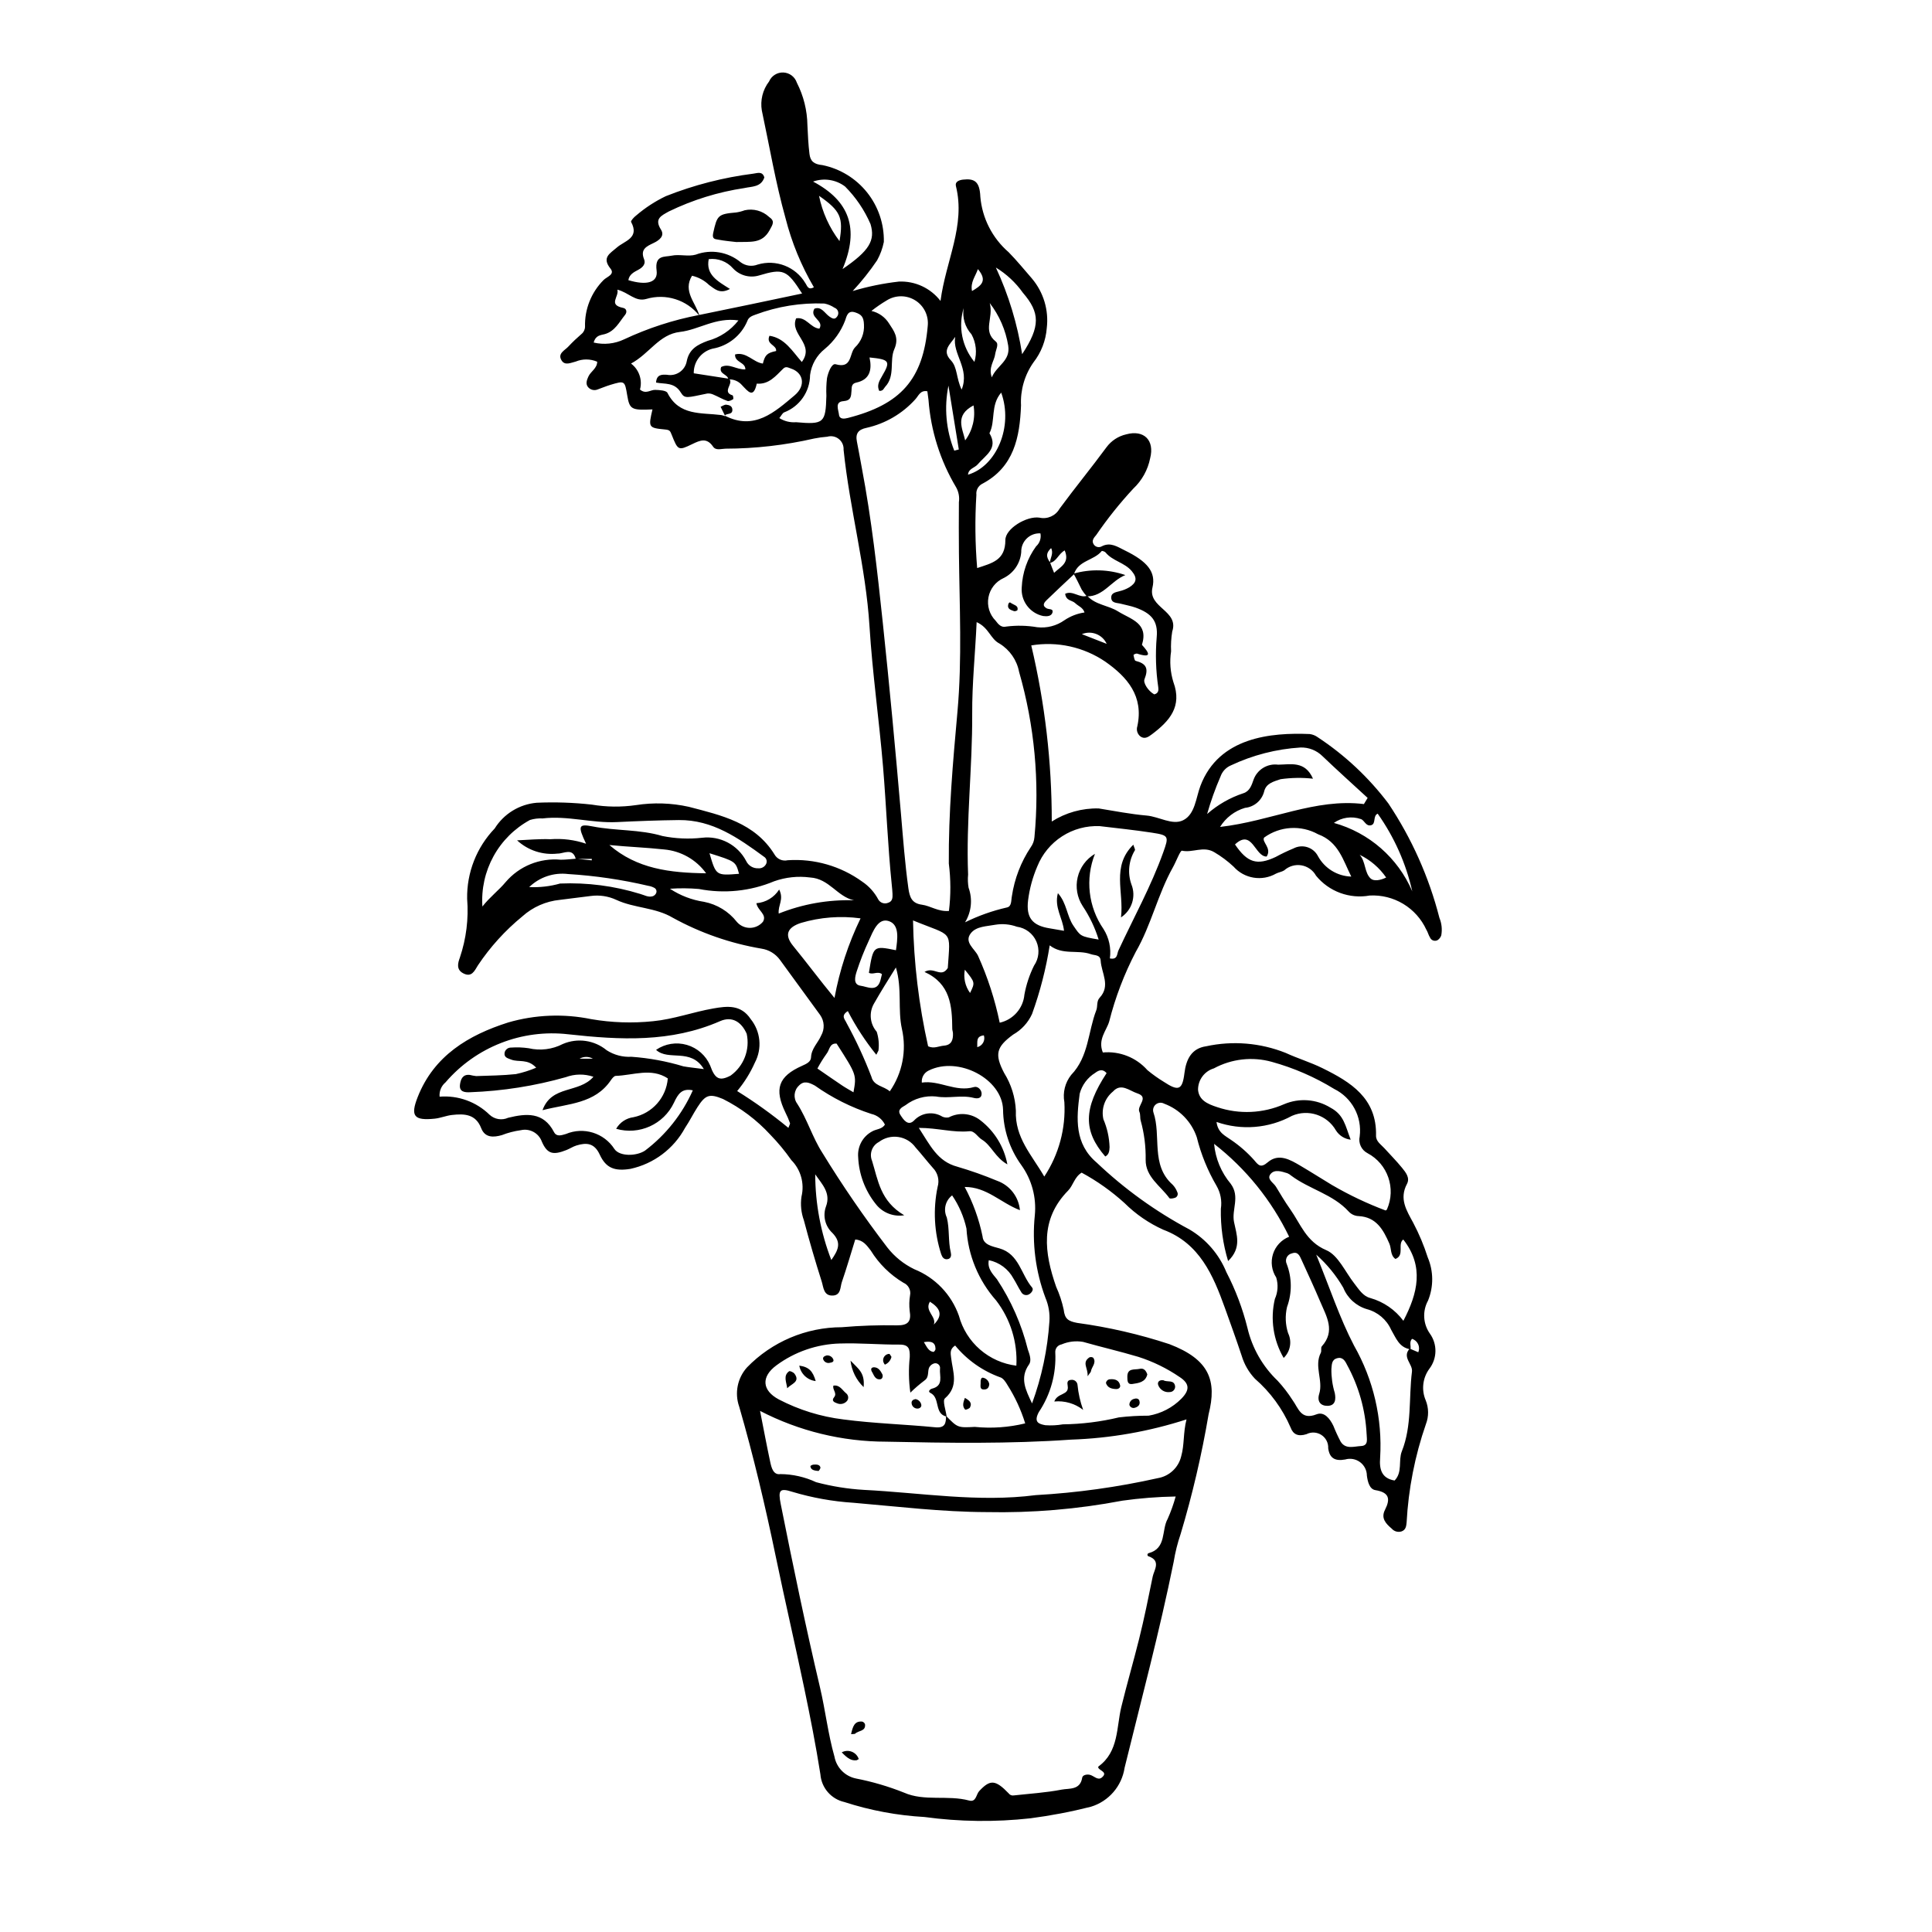 <?xml version="1.0" encoding="UTF-8"?>
<!-- Uploaded to: SVG Repo, www.svgrepo.com, Generator: SVG Repo Mixer Tools -->
<svg fill="#000000" width="800px" height="800px" version="1.1" viewBox="144 144 512 512" xmlns="http://www.w3.org/2000/svg">
 <g>
  <path d="m353.33 441.58c-0.32-0.91-0.703-1.797-1.141-2.656-3.07-6.309-1.961-9.66 4.375-12.477 1.172-0.52 2.32-1.051 2.371-2.242 0.098-2.348 1.836-3.824 2.672-5.762 0.984-1.715 0.883-3.844-0.258-5.457-3.543-4.894-7.102-9.777-10.676-14.645-1.16-1.578-2.898-2.633-4.832-2.934-8.25-1.391-16.207-4.16-23.535-8.191-4.629-2.766-10.227-2.523-14.984-4.746-2.125-0.988-4.488-1.34-6.809-1.02-2.715 0.305-5.418 0.715-8.133 1.02h0.004c-3.711 0.363-7.211 1.906-9.98 4.402-4.527 3.707-8.484 8.066-11.738 12.934-0.945 1.531-1.684 3.316-3.953 2.106-1.848-0.988-1.371-2.727-0.84-4.144h-0.004c1.695-5.012 2.348-10.312 1.926-15.586-0.121-6.926 2.5-13.621 7.297-18.621 2.434-3.902 6.562-6.43 11.141-6.824 4.879-0.215 9.766-0.051 14.617 0.496 3.856 0.645 7.789 0.691 11.656 0.133 4.656-0.73 9.41-0.582 14.012 0.441 8.633 2.254 17.508 4.188 22.742 12.648h-0.004c0.699 1.223 2.121 1.84 3.496 1.516 7.039-0.469 14.02 1.535 19.738 5.668 1.801 1.207 3.269 2.844 4.281 4.762 0.523 0.879 1.605 1.242 2.551 0.859 1.207-0.359 1.242-1.352 1.203-2.348-0.031-0.781-0.113-1.559-0.191-2.34-1.07-10.441-1.449-20.93-2.32-31.391-1.039-12.426-2.816-24.766-3.59-37.223-0.977-15.75-5.254-31.078-6.867-46.773v0.004c0.07-1.098-0.398-2.16-1.258-2.848-0.855-0.688-1.996-0.914-3.051-0.609-1.168 0.09-2.328 0.25-3.473 0.477-7.719 1.773-15.609 2.676-23.527 2.695-1.168 0.031-2.539 0.547-3.273-0.535-1.68-2.465-3.43-1.691-5.535-0.672-3.664 1.773-3.785 1.699-5.453-2.519-0.406-1.023-0.523-1.246-1.797-1.363-4.394-0.414-4.375-0.598-3.277-5.32-5.586 0.27-6.07 0-6.695-3.731-0.652-3.894-0.656-3.91-4.445-2.777-1.121 0.336-2.203 0.801-3.309 1.191h-0.004c-0.922 0.418-2.012 0.16-2.648-0.625-0.664-0.852-0.312-1.816 0.109-2.75 0.629-1.398 2.328-2.16 2.34-3.941v-0.004c-1.816-0.777-3.867-0.793-5.691-0.039-1.309 0.316-2.859 1.137-3.746-0.297-1.168-1.891 0.93-2.68 1.863-3.754 1.07-1.141 2.207-2.219 3.394-3.238 0.59-0.469 0.941-1.18 0.957-1.938-0.133-4.625 1.641-9.098 4.906-12.375 0.828-0.855 3.102-1.465 1.84-3.035-2.398-2.981-0.074-4.023 1.664-5.566 2.016-1.793 6.129-2.481 3.797-6.809-0.141-0.262 0.781-1.293 1.383-1.73 2.379-2.035 5.012-3.75 7.836-5.098 7.441-2.949 15.227-4.949 23.168-5.957 1.008-0.117 2.426-0.75 2.926 1-0.883 2.613-3.305 2.367-5.305 2.816h0.004c-6.953 1.043-13.703 3.133-20.027 6.207-1.902 1.094-3.934 1.867-2.066 4.809 1.066 1.684-0.457 2.828-1.98 3.555-1.812 0.863-3.586 1.633-2.488 4.316 0.488 1.199-0.344 2.133-1.539 2.769-1.129 0.605-2.402 1.219-2.637 2.75 4.82 1.457 7.91 0.672 7.488-2.527-0.559-4.211 2.109-3.562 3.961-3.961 2.062-0.445 4.414 0.305 6.406-0.273h-0.004c4.055-1.516 8.609-0.738 11.934 2.035 1.281 0.953 2.965 1.18 4.453 0.602 4.856-1.477 10.09 0.555 12.676 4.922 0.43 0.578 0.684 1.988 2.25 1.078-3.352-5.715-5.879-11.875-7.512-18.297-2.625-9.355-4.238-18.992-6.273-28.512h-0.004c-0.465-2.723 0.227-5.519 1.91-7.711 0.645-1.508 2.156-2.457 3.793-2.387 1.641 0.07 3.062 1.148 3.574 2.707 1.789 3.496 2.746 7.356 2.801 11.281 0.117 2.535 0.234 5.078 0.543 7.594 0.23 1.906 1.152 2.746 3.441 2.961 4.664 0.953 8.848 3.516 11.82 7.234s4.547 8.363 4.449 13.125c-0.34 1.707-0.945 3.356-1.789 4.879-1.945 2.875-4.109 5.594-6.473 8.137 4-1.199 8.094-2.039 12.242-2.508 4.293-0.191 8.414 1.723 11.035 5.133 1.398-10.668 6.688-19.977 4.082-30.461-0.277-1.113 0.805-1.574 1.891-1.695 3.066-0.34 4.402 0.523 4.582 4.512h-0.004c0.484 5.691 3.172 10.973 7.492 14.715 2.188 2.223 4.16 4.656 6.211 7.012h-0.004c3.055 3.629 4.473 8.359 3.914 13.07-0.25 3.332-1.48 6.516-3.543 9.148-2.332 3.324-3.488 7.332-3.285 11.387-0.32 8.395-1.852 16.383-10.34 20.801-1.035 0.566-1.625 1.703-1.488 2.879-0.406 6.469-0.336 12.957 0.207 19.418 3.981-1.328 7.481-2.051 7.473-7.422-0.004-3.035 5.656-6.438 9.02-5.938 2.113 0.484 4.289-0.484 5.348-2.375 4.043-5.504 8.387-10.785 12.434-16.285 1.277-1.727 3.129-2.938 5.223-3.414 4.688-1.281 7.578 1.551 6.344 6.34-0.613 3.074-2.172 5.887-4.457 8.035-3.574 3.852-6.859 7.957-9.828 12.293-0.578 0.68-1.379 1.527-0.617 2.57 0.488 0.664 1.406 0.848 2.109 0.422 2.309-1.18 4.152 0.16 6.031 1.074 6.012 2.926 8.348 5.723 7.375 9.867-1.262 5.387 7.125 6.082 5.231 11.668l0.004-0.004c-0.285 1.734-0.387 3.492-0.301 5.246-0.414 2.723-0.207 5.5 0.609 8.133 2.402 6.504-1.043 10.34-5.652 13.816-0.941 0.711-1.98 1.453-3.148 0.551v-0.004c-0.766-0.648-1.062-1.695-0.75-2.652 1.723-7.957-2.644-13.023-8.488-17.117-5.746-3.902-12.773-5.445-19.625-4.305 3.625 15.293 5.449 30.957 5.434 46.672 3.711-2.359 8.035-3.566 12.43-3.469 4.234 0.68 8.461 1.52 12.723 1.887 3.301 0.285 6.785 2.652 9.656 1.246 3.176-1.559 3.391-5.949 4.586-9.113 4.898-12.957 18.766-14.16 28.953-13.738h0.004c0.777 0.098 1.516 0.395 2.148 0.859 7.191 4.738 13.516 10.672 18.707 17.539 6.191 9.273 10.766 19.527 13.527 30.328 0.602 1.453 0.77 3.051 0.492 4.602-0.164 0.535-0.52 0.996-0.992 1.297-0.348 0.184-0.758 0.219-1.133 0.094-0.371-0.125-0.676-0.398-0.84-0.758-0.422-0.648-0.586-1.461-0.996-2.117h-0.004c-1.309-2.836-3.438-5.219-6.113-6.832-2.676-1.609-5.773-2.383-8.895-2.215-2.621 0.473-5.324 0.234-7.824-0.688-2.5-0.922-4.707-2.496-6.391-4.559-0.805-1.461-2.231-2.473-3.875-2.754-1.645-0.277-3.324 0.215-4.562 1.332-0.648 0.41-1.484 0.508-2.176 0.863-3.719 2.117-8.41 1.344-11.25-1.859-1.559-1.457-3.273-2.738-5.113-3.82-2.887-1.715-5.711 0.223-8.555-0.395-0.457-0.098-1.539 2.867-2.394 4.383-4.023 7.164-5.762 15.355-9.859 22.441-3.059 5.863-5.422 12.062-7.043 18.473-0.742 2.457-3.059 4.699-1.68 8.176 4.461-0.41 8.852 1.328 11.82 4.684 1.352 1.121 2.785 2.144 4.285 3.059 3.926 2.59 4.969 2.266 5.523-2.266 0.453-3.734 1.922-6.555 5.727-7.117l-0.004 0.004c7.051-1.535 14.398-0.926 21.102 1.746 3.188 1.473 6.59 2.488 9.734 4.039 7.519 3.699 14.441 7.969 14.215 17.891-0.035 1.535 1.297 2.328 2.199 3.324 1.57 1.734 3.223 3.398 4.699 5.211 0.977 1.195 2.152 2.652 1.305 4.246-2.109 3.957-0.141 7.008 1.664 10.328h-0.004c1.551 2.93 2.832 5.996 3.84 9.156 1.547 3.652 1.578 7.773 0.078 11.449-1.527 2.777-1.332 6.188 0.508 8.773 1.992 2.793 1.93 6.562-0.152 9.289-1.785 2.414-2.156 5.594-0.977 8.355 0.824 2.027 0.844 4.289 0.055 6.328-2.918 8.402-4.637 17.172-5.113 26.051-0.094 1.004-0.215 1.953-1.32 2.363-0.941 0.309-1.977 0.023-2.625-0.727-1.582-1.348-2.918-2.762-1.781-4.992 1.496-2.945 1.086-4.613-2.57-5.215-1.555-0.258-2.027-2.266-2.234-3.836-0.004-1.41-0.676-2.734-1.805-3.578-1.133-0.84-2.594-1.102-3.949-0.703-2.816 0.516-4.156-0.453-4.496-2.981v-0.004c0.07-1.414-0.621-2.754-1.809-3.523-1.188-0.766-2.695-0.844-3.953-0.199-2.199 0.691-3.531 0.078-4.203-1.766-2.141-4.969-5.371-9.391-9.457-12.934-1.621-1.715-2.816-3.785-3.496-6.047-1.414-4.254-2.938-8.473-4.453-12.691-3.133-8.715-6.719-17.129-16.293-20.73v0.004c-3.84-1.723-7.336-4.125-10.32-7.09-3.449-3.133-7.262-5.836-11.359-8.055-1.934 1.191-2.223 3.367-3.582 4.754-7.543 7.684-6.309 16.473-3.172 25.496 0.887 1.945 1.559 3.984 2.004 6.078 0.273 2.43 1.199 3.051 3.578 3.492 8.293 1.129 16.469 3.012 24.422 5.629 10.605 4.051 12.66 9.652 10.395 18.602-1.816 10.711-4.293 21.297-7.41 31.707-0.82 2.402-1.438 4.871-1.844 7.379-3.715 18.34-8.547 36.418-13.008 54.578-0.734 4.883-4.215 8.906-8.945 10.332-5.277 1.336-10.633 2.359-16.031 3.062-9.332 1.035-18.754 0.918-28.055-0.348-7.219-0.402-14.359-1.738-21.238-3.969-3.496-0.785-6.074-3.766-6.344-7.34-1.203-7.664-2.707-15.285-4.293-22.879-2.434-11.645-5.133-23.234-7.547-34.883-2.769-13.352-5.898-26.602-9.688-39.707h-0.004c-1.25-3.582-0.449-7.559 2.086-10.375 6.594-6.797 15.656-10.637 25.129-10.645 4.863-0.422 9.746-0.586 14.625-0.496 2.949 0.031 3.828-1.043 3.352-3.84-0.16-1.363-0.129-2.738 0.094-4.09 0.297-1.395-0.438-2.801-1.75-3.359-3.535-2.109-6.508-5.043-8.668-8.551-1.051-1.352-2.019-2.781-4.106-2.902-1.211 3.902-2.289 7.621-3.547 11.277-0.461 1.348-0.203 3.453-2.363 3.57-2.496 0.137-2.492-2.203-2.969-3.699-1.711-5.371-3.289-10.785-4.731-16.242l0.004 0.004c-0.73-2.012-0.949-4.172-0.637-6.285 0.84-3.473-0.176-7.133-2.691-9.672-1.68-2.398-3.551-4.656-5.59-6.754-3.57-3.883-7.816-7.082-12.527-9.445-3.594-1.492-4.66-1.098-6.769 2.188-1.141 1.773-2.078 3.684-3.254 5.434h-0.004c-3.012 5.578-8.312 9.562-14.512 10.902-4.059 0.645-6.434-0.117-8.113-3.773-1.422-3.094-3.496-3.246-6.156-2.434-0.922 0.281-1.758 0.848-2.66 1.207-3.492 1.383-5.078 1.133-6.543-2.246v-0.004c-0.832-2.254-3.207-3.543-5.547-3.004-1.734 0.238-3.438 0.68-5.066 1.316-2.113 0.59-4.43 0.781-5.449-1.852-1.465-3.785-4.516-3.859-7.738-3.496-1.539 0.172-3.027 0.816-4.566 0.977-5.5 0.566-6.516-0.66-4.527-5.715 4.316-10.984 13.48-16.434 23.961-19.77h-0.004c7.172-2.086 14.742-2.387 22.059-0.883 5.394 0.926 10.895 1.109 16.34 0.547 5.469-0.527 10.617-2.445 15.977-3.379 3.648-0.637 7.32-1.113 9.93 2.824 2.637 3.281 3.066 7.816 1.094 11.531-1.207 2.719-2.785 5.25-4.691 7.531 4.738 2.941 9.273 6.203 13.578 9.754 0.207-0.621 0.508-1.035 0.414-1.32zm69.223-152.33c-1.332 1.301-1.398 2.227-0.27 3.816 0.312 0.875 0.652 1.715 1.066 2.742 1.66-1.602 4.231-2.598 2.805-5.945-1.719 0.973-2.144 2.992-3.941 3.316 0.113-1.309 1.059-2.547 0.34-3.93zm-65.988-67.461c-4.008-6.273-4.949-6.731-11.395-4.793-2.477 0.742-5.156 0.016-6.918-1.879-1.605-1.832-4.016-2.746-6.434-2.438-0.809 4.133 2.328 5.82 5.625 7.898-2.746 1.48-4.055-0.051-5.508-1.035-1.258-1.223-2.832-2.078-4.543-2.469-2.504 4.117 0.992 7.125 1.961 10.598-3.344-4.223-8.922-5.981-14.086-4.445-2.91 0.832-4.613-1.691-7.664-2.465 0.555 1.855-2.574 4.004 1.539 4.836 0.953 0.191 1.07 1.148 0.52 1.832-1.562 1.934-2.688 4.348-5.379 5.113-1.078 0.305-2.402 0.242-2.953 2.242v-0.004c2.715 0.645 5.566 0.344 8.082-0.855 6.316-2.965 12.98-5.133 19.832-6.445 9.09-1.844 18.133-3.754 27.32-5.691zm64.91 81.145c-0.656 0.641-1.488 1.477-0.121 2.273 0.57 0.332 1.828 0.051 1.586 1.051-0.27 1.109-1.512 1.125-2.481 0.996v0.004c-3.543-0.742-5.981-4.004-5.688-7.609 0.176-3.918 1.496-7.695 3.805-10.863 0.965-0.863 1.402-2.168 1.152-3.438-1.352-0.078-2.672 0.418-3.637 1.363-0.969 0.945-1.496 2.254-1.453 3.606-0.238 2.961-2.019 5.574-4.684 6.883-2.09 0.938-3.586 2.844-4.004 5.094-0.422 2.25 0.285 4.566 1.895 6.195 0.727 0.961 1.496 1.91 2.863 1.551 2.711-0.34 5.461-0.281 8.156 0.18 2.551 0.297 5.117-0.363 7.211-1.848 1.602-1.082 3.422-1.785 5.332-2.062-0.402-1.324-1.652-1.672-2.469-2.473-0.801-0.785-2.402-0.555-2.66-2.473 2.012-1 3.894 1.27 5.828 0.5 2.164 2.453 5.539 2.516 8.168 4.152 3.449 2.144 8.16 3.074 6.352 8.875 1.965 2.156 2.746 3.613-1.332 2.312h0.004c-0.34 0.008-0.664 0.137-0.914 0.363 0.121 0.555 0.25 1.484 0.562 1.566 2.812 0.715 3.496 1.977 2.352 4.875-0.395 0.996 1.016 3.152 2.582 4.004 1.203-0.273 1.156-1.242 1.07-1.871v-0.004c-0.648-4.394-0.789-8.848-0.414-13.273 0.398-4.312-1.398-6.316-5.539-7.824-1.273-0.465-2.633-0.684-3.945-1.039-1.047-0.285-2.578-0.09-2.57-1.699 0.004-1.156 1.141-1.355 2.117-1.605l-0.004-0.004c0.953-0.215 1.863-0.574 2.703-1.07 1.746-1.125 2.266-2.309 0.641-4.258-1.93-2.312-5.102-2.672-6.961-4.965-0.203-0.25-0.938-0.465-1.016-0.367-2.051 2.539-6.281 2.484-7.359 6.16-2.383 2.246-4.789 4.461-7.129 6.742zm-120.66 69.07 0.027-0.395h-4.262c-0.809-3.035-3.207-1.371-4.793-1.398v-0.004c-3.926 0.457-7.856-0.824-10.758-3.508 2.949-0.117 5.906-0.418 8.844-0.293v-0.004c3.195-0.242 6.406 0.164 9.438 1.195-2.227-4.723-2.039-5.328 1.758-4.582 6.133 1.207 12.477 0.742 18.496 2.543h0.004c3.449 0.691 6.984 0.848 10.484 0.457 4.793-0.57 9.445 1.879 11.684 6.156 0.586 1.246 1.867 2.012 3.242 1.938 0.797 0.07 1.566-0.324 1.973-1.012 0.211-0.336 0.281-0.746 0.188-1.133-0.094-0.387-0.34-0.719-0.68-0.922-6.781-4.957-13.648-9.816-22.578-9.715-5.465 0.062-10.93 0.27-16.387 0.535-6.602 0.324-13.066-1.758-19.707-0.969h-0.004c-1.129-0.059-2.258 0.078-3.34 0.41-4.078 2.215-7.43 5.555-9.664 9.621-2.234 4.066-3.254 8.688-2.941 13.316 2.012-2.57 4.406-4.344 6.176-6.496 3.609-4.219 9.043-6.422 14.574-5.906 1.355 0.008 2.715-0.176 4.074-0.273zm34.301-130.74c2.098-1.094 4.016 0.734 6.41 0.633 0.059-1.969-2.879-1.805-2.719-3.969 3.012-0.789 4.809 2.106 7.359 2.422 0.57-2.297 1.137-2.832 3.516-3.328 0.191-1.656-2.777-1.691-1.766-4.039 4.059 0.594 6.059 4.098 8.574 6.949 3.551-4.789-3.312-7.336-1.508-11.566 2.656-0.473 3.769 2.508 6.164 2.738 1.324-2.227-2.707-2.848-1.328-5.285 1.863-0.734 2.715 1.199 4.008 2.09 0.645 0.445 1.391 0.914 1.988 0.02v0.008c0.316-0.383 0.426-0.898 0.289-1.375-0.137-0.477-0.5-0.855-0.969-1.016-0.805-0.539-1.707-0.914-2.66-1.102-6.219-0.246-12.422 0.754-18.25 2.938-0.957 0.34-1.844 0.68-2.184 1.715-1.625 3.844-5.094 6.598-9.207 7.309-2.977 0.746-5.043 3.453-4.981 6.523l9.328 1.441c1.465 1.203-2.043 3.496 0.965 4.406 0.152 0.047 0.266 0.949 0.148 1.02-0.457 0.266-1.109 0.609-1.527 0.465-1.258-0.441-2.422-1.141-3.656-1.66-0.516-0.258-1.094-0.367-1.668-0.312-5.379 1.098-5.965 1.473-7.027-0.277-1.672-2.754-4.25-2.172-6.551-2.625 0.129-2.223 1.645-2.144 2.918-2.062h-0.004c1.176 0.219 2.391-0.039 3.371-0.723 0.984-0.684 1.648-1.73 1.852-2.91 0.656-3.223 2.871-4.352 5.535-5.359 3.238-0.871 6.102-2.773 8.16-5.418-6.039-0.895-10.512 2.481-15.473 3.047-5.582 0.637-8.09 5.762-12.996 8.387h0.004c2.121 1.594 3.062 4.32 2.371 6.887 1.559 1.32 2.773 0.051 4.008 0.09 1.137 0.031 2.941 0.133 3.277 0.801 3.094 6.129 8.949 5.195 14.195 5.863v-0.008c0.383 0.082 0.758 0.195 1.117 0.336l-0.133-0.168c7.844 4.039 13.215-0.934 18.5-5.367 3.078-2.582 2.348-6.035-0.969-7.117-0.727-0.238-1.32-0.676-2.051 0.043-1.977 1.93-3.769 4.227-6.996 3.961-0.883 4.066-2.312 2.059-3.894 0.426v-0.004c-0.906-1.055-2.25-1.625-3.637-1.539-0.109-1.43-2.617-1.367-1.906-3.285zm177.55 255.13c-1.207-2.699-3.574-4.707-6.438-5.457-2.832-0.84-5.129-2.922-6.238-5.664-1.906-3.289-4.332-6.254-7.18-8.781 3.621 8.855 6.211 16.809 10.031 24.121 5.133 9.02 7.535 19.336 6.91 29.695-0.246 3.023 0.336 5.457 3.832 6.047 2.16-2.227 0.949-5.305 1.91-7.719 2.727-6.859 1.805-14.102 2.691-21.141 0.254-2.019-2.723-3.82-0.594-6.102l2.277 0.973-0.004-0.004c0.285-0.688 0.27-1.465-0.043-2.144-0.316-0.676-0.902-1.188-1.613-1.414-0.828 0.875-0.211 1.883-0.434 2.773-3.008-0.441-3.856-3.066-5.109-5.184zm-122.1 16.742c-0.812-0.391-0.016-1.016 0.434-1.129 3.156-0.797 1.938-3.324 2.109-5.269l0.004-0.004c0.062-0.391-0.059-0.789-0.332-1.074-0.273-0.285-0.664-0.43-1.059-0.383-0.559 0.113-1.051 0.445-1.363 0.922-0.723 1.09 0.059 2.707-1.387 3.66v0.004c-1.305 0.988-2.547 2.059-3.719 3.203-0.441-3.133-0.492-6.305-0.156-9.445 0.047-2.019-0.145-3.309-2.719-3.289-5.258 0.035-10.523-0.465-15.77-0.289l-0.004-0.004c-6.07 0.16-11.949 2.18-16.836 5.785-4.121 3.027-3.836 6.66 0.625 9.039 5.336 2.777 11.129 4.574 17.102 5.301 8.066 1.07 16.246 1.285 24.355 2.082 2.664 0.262 2.852-1.129 2.859-3.027 3.043 3.094 3.047 3.18 7.644 2.922v0.004c4.465 0.445 8.977 0.129 13.336-0.934-1.105-3.582-2.688-7-4.699-10.16-0.461-0.809-1.164-1.852-1.945-2.055-4.66-1.684-8.777-4.59-11.922-8.418-1.492 0.961-1.195 2.125-1.062 3.269 0.426 3.691 2.129 7.461-1.637 10.727-0.715 0.617 0.25 3.172 0.441 4.832-3.383-0.707-1.602-4.977-4.301-6.269zm50.785 28.574c-11.824 2.25-23.852 3.262-35.887 3.012-11.887-0.035-23.621-1.48-35.395-2.481l0.004 0.004c-5.449-0.355-10.844-1.324-16.074-2.891-3.418-1.098-3.836-0.457-3.082 3.316 3.242 16.234 6.602 32.441 10.402 48.562 1.426 6.043 2.102 12.246 3.816 18.273 0.535 2.926 2.801 5.231 5.719 5.82 4.344 0.844 8.602 2.098 12.715 3.738 5.391 2.391 11.566 0.57 17.25 2.098 1.898 0.512 1.844-1.605 2.68-2.504 2.887-3.098 4.273-3.066 7.816 0.609l-0.004 0.004c0.297 0.406 0.801 0.617 1.301 0.543 4.254-0.473 8.551-0.73 12.738-1.543 1.977-0.383 4.91 0.199 5.445-3.156 0.117-0.746 1.254-0.949 2.019-0.773 1.078 0.25 2.117 1.617 3.203 0.703 1.598-1.352-0.414-1.734-0.941-2.512h-0.004c-0.059-0.133-0.047-0.289 0.039-0.41 5.406-3.918 4.738-10.391 6.051-15.77 1.469-6.023 3.215-11.996 4.715-18.012 1.367-5.488 2.481-11.023 3.606-16.551 0.336-1.641 2.293-4.18-1.082-5.34l-0.004 0.008c-0.191-0.059-0.32-0.238-0.312-0.438 0.008-0.199 0.145-0.371 0.34-0.418 4.777-1.301 3.324-6.07 5.019-9.086v0.004c0.855-1.922 1.562-3.902 2.121-5.93-4.758 0.078-9.504 0.453-14.215 1.117zm-45.906-168.88c-0.102-13.473 1.09-26.852 2.293-40.254 1.258-13.984 0.527-28.035 0.387-42.059-0.047-4.473-0.035-8.949-0.008-13.426v0.004c0.195-1.352-0.055-2.734-0.723-3.934-4.211-7.051-6.723-14.988-7.332-23.18-0.117-0.762-0.203-1.531-0.301-2.285-1.891-0.375-2.363 1.262-3.199 2.129v0.004c-3.418 3.797-7.93 6.434-12.914 7.551-2.199 0.449-2.996 1.516-2.555 3.672 0.465 2.285 0.852 4.59 1.285 6.879 2.59 13.598 4.117 27.344 5.57 41.09 1.785 16.848 3.356 33.723 4.812 50.602 0.57 6.598 1.055 13.191 1.969 19.758 0.348 2.504 0.98 4.019 3.586 4.375 2.305 0.312 4.312 1.891 7.16 1.656h0.004c0.512-4.176 0.5-8.406-0.035-12.582zm86.41 115.41c0.801-1.793 0.93-3.812 0.355-5.691-1.203-1.84-1.516-4.121-0.852-6.215 0.664-2.094 2.234-3.777 4.277-4.586-4.641-9.629-11.449-18.051-19.887-24.617 0.355 3.902 1.895 7.602 4.418 10.598 2.516 3.43 0.195 6.797 0.863 10.109 0.668 3.332 2.125 6.789-1.566 10.355v0.004c-1.367-4.492-2.016-9.176-1.922-13.867 0.324-2.098-0.082-4.242-1.148-6.078-2.348-4.019-4.113-8.355-5.234-12.871-1.391-4.117-4.57-7.387-8.645-8.895-0.703-0.391-1.574-0.316-2.203 0.191-0.625 0.508-0.883 1.344-0.645 2.113 2.152 6.269-0.812 13.902 5.078 19.156 0.543 0.559 0.961 1.219 1.234 1.945 0.141 0.262 0.172 0.566 0.082 0.848-0.09 0.281-0.289 0.512-0.551 0.645-0.492 0.203-1.438 0.367-1.609 0.133-2.348-3.242-6.34-5.621-6.289-10.164 0.062-3.508-0.379-7.008-1.32-10.391-0.211-0.742-0.023-1.629-0.34-2.297-0.77-1.625 2.734-3.848-0.555-4.914-2.051-0.66-4.328-2.867-6.445-0.48h-0.004c-2.176 1.766-3.156 4.613-2.535 7.34 1 2.336 1.555 4.84 1.637 7.379-0.051 0.949-0.109 1.965-1.141 2.496-5.887-6.801-5.793-12.719 0.352-22.094-0.973-1.145-1.992-0.852-3.008-0.082v0.004c-2.031 1.242-3.504 3.219-4.121 5.519-0.879 6.582-1.41 13.258 4.508 18.277 7.356 6.988 15.625 12.945 24.578 17.711 4.422 2.602 7.859 6.582 9.793 11.328 2.426 4.68 4.293 9.625 5.57 14.738 1.25 5.359 4.035 10.238 8.016 14.035 1.453 1.574 2.762 3.273 3.914 5.078 1.59 2.137 2.207 5.461 6.387 3.812 2.031-0.801 3.543 1.145 4.445 3.012h0.004c0.57 1.449 1.223 2.867 1.949 4.242 1.32 2.09 3.519 1.242 5.367 1.152 2.094-0.098 1.516-1.918 1.512-3.133l-0.004 0.004c-0.316-6.457-2.098-12.758-5.207-18.422-0.508-1.047-1.176-2.148-2.656-1.715-1.434 0.418-1.352 1.691-1.473 2.856-0.027 2.148 0.273 4.285 0.895 6.344 0.336 1.68 0.191 3.398-1.953 3.414-1.812 0.012-2.789-1.184-2.176-3.156 1.121-3.594-1.414-7.328 0.43-10.914 0.25-0.488-0.059-1.344 0.262-1.699 3.648-4.059 1.254-7.91-0.371-11.746-1.598-3.769-3.316-7.488-5.019-11.211-0.48-1.047-0.953-2.266-2.539-1.676-0.594 0.125-1.094 0.516-1.363 1.059-0.27 0.539-0.273 1.176-0.016 1.723 1.414 3.664 1.449 7.723 0.098 11.41-0.543 2.297-0.445 4.695 0.277 6.938 1.078 2.215 0.605 4.871-1.172 6.574-2.754-4.719-3.59-10.312-2.332-15.629zm-54.004 37.277c-16.324 1.148-32.684 0.891-49.012 0.543-11.629-0.008-23.09-2.805-33.418-8.156 0.945 4.797 1.758 9.152 2.684 13.484 0.324 1.512 0.805 3.559 2.707 3.262h0.004c3.273 0.027 6.504 0.758 9.465 2.148 4.141 1.102 8.379 1.785 12.652 2.035 15.172 0.766 30.316 3.367 45.535 1.391 10.891-0.613 21.715-2.117 32.363-4.5 3.051-0.512 5.496-2.805 6.203-5.816 0.867-3.051 0.484-6.125 1.402-9.754-9.895 3.203-20.191 5.008-30.586 5.363zm-52.938-86.316c-5.34-1.73-10.379-4.258-14.957-7.504-1.539-0.82-2.879-1.387-4.207-0.023v0.004c-1.367 1.254-1.57 3.34-0.469 4.832 2.652 4.121 4.031 8.93 6.652 12.996 5.297 8.641 11.035 17 17.191 25.051 1.914 2.465 4.371 4.449 7.184 5.805 5.527 2.219 9.832 6.711 11.812 12.332 0.934 3.473 2.879 6.582 5.594 8.941 2.711 2.356 6.066 3.848 9.633 4.289 0.336-6.223-1.566-12.355-5.367-17.293-4.684-5.289-7.449-12-7.856-19.051-0.699-3.144-1.992-6.129-3.801-8.789-1.793 1.375-2.379 3.816-1.41 5.856 0.77 3.078 0.32 6.231 1.055 9.273 0.16 0.66 0.156 1.625-0.879 1.781-0.934 0.137-1.402-0.551-1.656-1.316h-0.004c-1.859-5.754-2.188-11.895-0.957-17.816 0.547-1.809 0.051-3.773-1.289-5.109-1.543-1.758-2.984-3.613-4.539-5.359h-0.004c-1.078-1.5-2.719-2.504-4.547-2.781-1.828-0.277-3.691 0.195-5.168 1.312-1.82 0.949-2.609 3.129-1.816 5.019 1.586 5.094 2.16 10.66 8.516 14.406v0.004c-2.867 0.461-5.758-0.68-7.535-2.977-2.832-3.535-4.465-7.883-4.664-12.406-0.25-2.812 1.203-5.504 3.691-6.836 1.098-0.656 2.625-0.539 3.394-1.816-0.707-1.438-2.031-2.477-3.598-2.824zm26.73-106.09c0.082 14.227-1.652 28.41-1.086 42.652v0.004c-0.117 1.168-0.07 2.344 0.129 3.496 1.105 3.039 0.754 6.414-0.941 9.164 3.519-1.738 7.231-3.059 11.059-3.93 1.352-0.238 1.133-1.902 1.355-2.992 0.688-4.637 2.394-9.066 4.992-12.973 0.574-0.789 0.918-1.723 0.988-2.695 1.398-14.723 0.02-29.578-4.07-43.789-0.594-3.113-2.473-5.832-5.176-7.488-2.461-1.25-2.785-4.207-6.074-5.691-0.383 8.453-1.223 16.312-1.176 24.246zm-122.16 91.695c-0.891-0.359-1.988-0.543-1.758-1.848h-0.004c0.184-0.801 0.906-1.363 1.727-1.34 1.555-0.109 3.117-0.051 4.656 0.176 3.062 0.715 6.277 0.316 9.066-1.133 3.879-1.66 8.355-1.016 11.609 1.668 1.949 1.254 4.246 1.859 6.562 1.727 4.676 0.332 9.297 1.184 13.781 2.539 1.48 0.266 2.984 0.402 5.406 0.723-3.461-5.723-9.387-2.043-12.66-5.094l0.004-0.004c2.387-1.641 5.383-2.121 8.164-1.309s5.051 2.828 6.18 5.496c1.258 3.574 2.492 4.172 5.41 2.629 3.496-2.516 5.168-6.867 4.258-11.078-1.414-3.188-3.894-4.727-7.059-3.34-13.059 5.711-26.48 4.992-40.199 3.481h-0.004c-12.301-1.43-24.508 3.352-32.566 12.754-1.109 0.926-1.688 2.34-1.555 3.777 4.898-0.395 9.727 1.355 13.238 4.789 1.328 1.23 3.262 1.551 4.914 0.809 4.797-1.176 9.359-1.613 12.164 3.781 0.703 1.352 2.016 0.832 3.137 0.52 4.691-1.984 10.129-0.305 12.883 3.981 1.379 2.016 5.844 1.918 8.098 0.418 5.512-4.164 9.871-9.66 12.672-15.977-2.902-0.609-3.902 0.93-4.996 3.273-2.723 5.75-9.211 8.68-15.324 6.922 0.969-1.688 2.672-2.828 4.602-3.074 4.984-1.02 8.691-5.215 9.09-10.285-4.422-2.898-9.184-0.805-13.801-0.664-0.441 0.012-0.957 0.66-1.273 1.125-4.266 6.289-11.203 6.188-18.133 7.965 2.434-6.723 9.656-4.398 13.492-8.852v-0.004c-2.383-0.809-4.969-0.77-7.324 0.105-8.254 2.34-16.758 3.68-25.332 3.992-1.414 0.074-2.965-0.059-2.703-2.043 0.176-1.328 0.684-2.746 2.555-2.547l0.004-0.004c0.566 0.145 1.141 0.25 1.723 0.316 3.508-0.121 7.027-0.156 10.512-0.523h0.004c1.848-0.391 3.656-0.961 5.394-1.699-2.262-2.461-4.68-1.375-6.613-2.148zm142.62 69.398c0.152-2.148-0.211-4.305-1.055-6.285-2.613-6.977-3.574-14.461-2.809-21.867 0.461-4.707-0.805-9.422-3.559-13.266-3.102-4.285-4.801-9.426-4.859-14.719-0.215-8.137-11.836-14.281-19.719-10.359v0.004c-1.219 0.574-1.941 1.852-1.809 3.188 4.699-0.703 8.969 2.633 13.844 1.176 0.977-0.293 1.977 0.734 2.004 1.723 0.035 1.281-1.051 1.422-2.106 1.152-3.289-0.836-6.66 0.23-9.922-0.363v-0.004c-2.91-0.301-5.828 0.523-8.152 2.305-1.043 0.613-2.223 1.211-1.336 2.598 0.809 1.266 2.039 3.082 3.641 1.422 1.941-2.051 5.055-2.465 7.469-0.988 0.535 0.246 1.137 0.312 1.715 0.188 2.68-1.398 5.93-1.105 8.316 0.746 3.766 2.883 6.328 7.059 7.199 11.715-3.269-1.836-4.234-5.051-6.793-6.594-1.125-0.68-1.875-2.332-3.312-2.188-4.227 0.43-8.355-0.887-13.363-0.887 2.992 4.586 4.922 8.906 10.23 10.293v0.004c3.562 1.043 7.066 2.281 10.492 3.711 3.375 1.191 5.746 4.238 6.07 7.801-5.106-1.953-8.812-6.188-14.645-6.152h0.004c2.207 4.117 3.805 8.535 4.738 13.113 0.172 2.234 2.598 2.625 4.481 3.164 5.215 1.492 5.727 6.949 8.648 10.371 0.484 0.566-0.156 1.492-0.926 1.863-0.746 0.348-1.633 0.031-1.988-0.711-0.738-1.141-1.301-2.394-2.031-3.539v-0.004c-1.348-2.508-3.738-4.289-6.527-4.856-0.445 2.269 1.062 3.684 2.148 5.043 3.773 5.688 6.543 11.98 8.191 18.605 0.457 1.301 1.066 2.922 0.316 3.988-2.523 3.594-0.898 6.727 0.809 10.332h-0.004c2.559-6.984 4.109-14.301 4.598-21.723zm75.938-50.625c-2.332-4.074-7.352-5.742-11.656-3.871-6.137 3.34-13.398 3.93-19.992 1.621 0.348 2.906 2.375 3.684 3.84 4.75 2.266 1.535 4.328 3.344 6.148 5.387 1.117 1.348 1.734 2.137 3.59 0.547 2.906-2.488 5.988-0.652 8.637 0.91 2.852 1.68 5.644 3.461 8.48 5.176l0.004-0.004c4.512 2.625 9.234 4.863 14.125 6.699 0.121-0.102 0.305-0.18 0.348-0.309 2.449-5.547 0.199-12.043-5.16-14.883-1.617-0.836-2.469-2.656-2.074-4.438 0.668-5.207-2.047-10.262-6.758-12.582-5.148-3.16-10.715-5.578-16.539-7.184-5.148-1.43-10.648-0.805-15.348 1.734-2.508 0.754-4.215 3.07-4.191 5.688 0.262 2.703 2.394 3.719 5.133 4.602 5.785 1.938 12.086 1.648 17.676-0.801 3.992-1.699 8.562-1.359 12.266 0.91 3.594 1.906 3.93 4.75 5.379 8.492v0.004c-1.605-0.184-3.043-1.082-3.906-2.449zm-80.527-30.887c-1.047 2.312-2.805 4.234-5.016 5.484-4.508 3.301-4.965 5.234-2.371 10.211l0.004-0.004c1.863 3 2.926 6.426 3.086 9.953-0.297 7.16 4.234 11.773 7.527 17.465v0.004c3.856-5.828 5.723-12.746 5.324-19.723-0.469-2.551 0.188-5.18 1.801-7.211 4.68-4.859 4.445-11.441 6.66-17.145 0.402-1.035 0.02-2.383 0.883-3.309 2.988-3.203 0.469-6.543 0.277-9.82-0.094-1.637-1.559-1.363-2.606-1.734-3.488-1.242-7.453 0.34-10.902-2.332-0.977 6.188-2.539 12.27-4.668 18.16zm18.934-22.477c1.461 2.312 2.055 5.066 1.68 7.777 2.106 0.414 1.844-1.195 2.269-2.109 4.008-8.648 8.656-17.008 11.879-26.016 1.523-4.254 1.504-4.504-3-5.199-4.594-0.707-9.23-1.184-13.84-1.734v0.004c-3.519-0.16-7.004 0.781-9.965 2.691-2.965 1.91-5.258 4.691-6.57 7.961-1.234 2.871-2.059 5.898-2.449 8.996-0.547 4.566 1.074 6.711 5.769 7.441 1.113 0.172 2.223 0.379 3.75 0.645-0.309-3.32-2.641-6.184-1.621-9.977 2.371 2.633 2.359 6.078 4.125 8.645 1.871 2.723 1.73 2.82 6.676 3.652-0.973-3.148-2.402-6.137-4.234-8.875-1.465-2.254-1.945-5.004-1.328-7.617 0.613-2.613 2.269-4.863 4.586-6.223-2.625 6.606-1.773 14.09 2.273 19.938zm79.43 82.266c-1.605 1.219 0.445 4.164-2.07 5.156-1.406-0.969-1.031-2.723-1.609-4.055-1.625-3.734-3.481-7.062-8.164-7.305-0.992-0.035-1.93-0.465-2.602-1.191-4.203-4.625-10.469-5.93-15.285-9.551-0.293-0.262-0.625-0.469-0.984-0.617-1.504-0.461-3.332-1.105-4.418 0.168-1.18 1.383 0.727 2.312 1.383 3.387 1.219 2 2.398 4.027 3.754 5.934 2.789 3.93 4.227 8.629 9.586 10.898 3.156 1.336 5.023 5.754 7.426 8.824 1.207 1.543 2.293 3.371 4.258 3.863h-0.004c3.508 0.992 6.586 3.113 8.762 6.035 3.793-7.262 5.574-14.406-0.031-21.547zm-75.348 47.141c2.613-0.309 5.242-0.457 7.875-0.453 3.289-0.555 6.324-2.129 8.672-4.504 2.246-2.293 2.211-3.984-0.449-5.731v0.004c-3.375-2.312-7.074-4.121-10.973-5.363-4.844-1.445-9.781-2.582-14.645-3.965-1.918-0.324-3.891-0.094-5.684 0.672-1.016 0.176-1.738 1.09-1.668 2.117 0.297 5.613-1.234 11.172-4.371 15.836-1.438 2.723 0.062 3.144 1.73 3.461h0.004c1.551 0.113 3.113 0.035 4.648-0.23 5.004-0.059 9.988-0.676 14.859-1.844zm53.945-175.23c-1.543-1.527-3.641-2.356-5.812-2.297-6.41 0.398-12.684 2.012-18.492 4.754-1.273 0.547-2.258 1.605-2.715 2.918-1.406 3.234-2.594 6.562-3.555 9.957 2.797-2.465 6.066-4.34 9.609-5.508 1.688-0.531 2.191-2.137 2.703-3.609 0.973-2.68 3.68-4.328 6.508-3.961 3.289-0.023 7.121-1.113 9.234 3.715-2.856-0.316-5.738-0.273-8.586 0.133-1.918 0.648-3.867 1.094-4.379 3.332h0.004c-0.637 2.332-2.648 4.031-5.055 4.266-2.75 0.812-5.106 2.613-6.609 5.055 13.535-1.543 25.223-7.648 38.121-6.059l0.988-1.633c-3.996-3.68-8.039-7.309-11.965-11.062zm-114.87-114.67c1.309 2.023 2.742 3.758 1.391 6.832-1.336 3.031 0.324 7.059-2.426 9.961-0.379 0.402-0.461 1.129-1.566 1.074-0.664-1.422-0.062-2.531 0.754-3.922 2.328-3.965 1.992-4.41-3.324-4.934 0.695 3.18 0.145 5.883-3.496 6.656-1.371 0.293-1.207 1.293-1.285 2.219-0.117 1.375-0.055 2.547-2.141 2.703-2.356 0.176-1.312 2.297-1.176 3.57 0.141 1.285 1.395 1.129 2.324 0.891 14.043-3.578 19.973-10.211 21.195-24.34 0.305-2.723-0.977-5.379-3.301-6.828-2.32-1.453-5.269-1.445-7.586 0.023-1.402 0.832-2.75 1.762-4.031 2.777 1.934 0.441 3.613 1.633 4.668 3.316zm35.875 177.86c0.488-2.664 1.344-5.246 2.547-7.672 1.309-1.891 1.539-4.32 0.617-6.426-0.926-2.106-2.875-3.578-5.152-3.891-1.836-0.664-3.816-0.844-5.742-0.523-2.266 0.434-5.004 0.391-6.461 2.238-1.891 2.391 1.012 4.113 1.898 5.981 2.562 5.684 4.488 11.633 5.746 17.738 3.57-0.789 6.223-3.801 6.547-7.445zm-65.113-21.473c6.332-2.535 13.121-3.734 19.941-3.519-4.445-0.965-6.527-5.731-11.617-6.047h-0.004c-3.211-0.422-6.481-0.078-9.535 1.008-6.301 2.637-13.242 3.344-19.945 2.039-2.551-0.219-5.113-0.238-7.664-0.062 2.723 1.801 5.801 2.981 9.027 3.465 3.449 0.664 6.539 2.555 8.703 5.32 0.867 1.012 2.137 1.594 3.473 1.582 1.332-0.008 2.598-0.602 3.449-1.629 1.141-1.957-1.402-2.914-1.746-4.91v0.004c2.473-0.184 4.711-1.527 6.035-3.621 1.328 2.625-0.352 4.121-0.117 6.371zm25.234 23.871v0.004c-1.363 2.383-1.066 5.367 0.734 7.434 0.516 1.609 0.676 3.312 0.465 4.992-0.145 0.301-0.305 0.598-0.57 1.113v-0.004c-2.898-3.59-5.43-7.469-7.547-11.57-2 1.266-0.703 2.234-0.344 3.152 2.523 4.598 4.727 9.363 6.598 14.262 0.605 2.477 3.324 2.441 4.859 3.856 3.344-4.812 4.512-10.809 3.223-16.527-1.156-5.152 0.102-10.66-1.602-16.301-2.121 3.398-4.027 6.438-5.816 9.594zm14.359 11.297c1.559 0.727 2.852-0.062 4.184-0.168 2.062-0.16 2.473-1.582 2.398-3.309-0.016-0.387-0.18-0.766-0.184-1.148-0.043-6.074-0.48-11.969-7.356-15.082 2.519-1.527 4.371 1.75 6.172-1.039 0.672-10.363 1.492-8.211-9.215-12.609 0.199 11.227 1.539 22.402 4 33.359zm-17.902-33.906v0.004c-5.297-0.719-10.684-0.309-15.805 1.211-3.641 1.199-4.434 3.191-2.086 6.062 3.66 4.477 7.098 9.109 10.98 13.82 1.344-7.312 3.668-14.406 6.91-21.094zm-17.109-131.48c7.379 0.648 7.859 0.215 8.051-7-0.07-1.555-0.02-3.113 0.16-4.656 0.289-1.5 1.234-4.008 2.293-3.703 4.438 1.266 3.578-2.852 5.121-4.449v-0.004c1.66-1.566 2.535-3.789 2.383-6.066-0.066-2.078-0.734-2.688-2.281-3.211-1.98-0.668-2.293 0.891-2.707 2.125l0.004-0.004c-1.113 2.93-2.961 5.519-5.363 7.523-2.172 1.711-3.586 4.203-3.934 6.945-0.031 4.402-2.762 8.332-6.875 9.895-0.461 0.207-0.73 0.852-1.266 1.508l0.004 0.004c1.312 0.832 2.859 1.215 4.41 1.094zm138.36 109.2c-4.527-2.516-10.105-2.176-14.297 0.867-0.762 1.137 2.125 2.773 0.664 5.035-3.125 0.074-3.805-7.492-8.391-3.207 3.273 4.832 5.828 5.644 10.766 3.324h0.004c1.531-0.84 3.113-1.594 4.727-2.262 1.129-0.598 2.449-0.719 3.668-0.336 1.219 0.379 2.231 1.23 2.82 2.367 1.766 3.25 5.133 5.32 8.832 5.426-2.172-4.332-3.383-9.215-8.793-11.215zm-118.61-161.7c-1.605-3.715-3.891-7.094-6.746-9.961-2.426-1.836-5.617-2.328-8.484-1.312 9.594 5.09 12.371 12.367 7.812 23.191 7.125-4.867 8.707-7.586 7.418-11.918zm143.57 176.83c-1.664-7.402-4.781-14.398-9.168-20.59-1.32 0.574-0.406 2.66-1.695 3.047-1.449 0.441-1.801-1.34-2.793-1.629v0.004c-2.398-0.82-5.051-0.438-7.121 1.027 9.32 2.582 16.965 9.254 20.777 18.141zm-187.14-4.789c-2.621-3.629-6.695-5.934-11.156-6.32-4.785-0.52-9.617-0.688-14.484-1.172 7.281 6.305 15.992 7.375 25.641 7.492zm83.938-153.86c-1.906-2.688-4.34-4.957-7.152-6.672 3.387 7.289 5.731 15.02 6.961 22.961 4.898-7.422 4.742-11 0.191-16.289zm-40.801 180.23c1.16-7.203 1.16-7.203 7.172-5.984 0.398-2.906 1.02-6.707-1.844-7.699-2.898-1.004-4.223 2.711-5.344 5.144h0.004c-1.234 2.641-2.305 5.356-3.207 8.129-0.434 1.359-1.074 3.574 1.082 3.852 1.664 0.211 4.34 1.812 5.207-1.508 0.141-0.535 0.27-1.078 0.391-1.574-1.152-0.895-2.379 0.246-3.461-0.359zm-81.84-23.656c7.172-0.301 14.344 0.625 21.203 2.742 1.109 0.297 2.152 0.988 3.359 0.621 0.359-0.125 0.656-0.379 0.84-0.711 0.145-0.25 0.188-0.547 0.117-0.824-0.074-0.281-0.254-0.52-0.504-0.664-0.508-0.281-1.062-0.473-1.641-0.559-6.981-1.637-14.082-2.68-21.238-3.121-3.785-0.465-7.578 0.805-10.32 3.457 2.762 0.129 5.523-0.188 8.184-0.941zm74.73 53.504c0.949 0.637 1.957 1.184 3.023 1.82 0.832-4.641 0.832-4.641-4.477-12.91-1.898-0.141-1.848 1.719-2.637 2.668v0.004c-0.902 1.258-1.719 2.57-2.445 3.938 2.379 1.637 4.441 3.078 6.535 4.481zm39.059-172.84c2.438 4.055-1.074 5.828-3.09 8.227-0.809 0.965-2.469 1.133-2.594 2.758 7.562-2.231 12.051-12.754 8.797-21.75-2.91 3.379-1.449 7.504-3.113 10.762zm1.691-24.281c0.887 0.703-0.02 2.168-0.164 3.289-0.238 1.891-1.852 3.496-0.906 6.18 1.332-3.168 5.004-4.344 4.348-8.395h0.004c-0.672-4.113-2.352-7.992-4.898-11.289 1.09 3.977-2.016 7.336 1.621 10.211zm-43.598 243.39c1.832-2.637 2.812-4.578 0.254-7.211h-0.004c-1.902-1.785-2.559-4.531-1.664-6.981 1.363-3.617-1.105-5.953-2.852-8.52v-0.004c0.016 7.769 1.461 15.469 4.266 22.715zm2.172-270.03c1.047-6.246 0.289-8.02-5.426-11.996h-0.004c0.883 4.356 2.738 8.457 5.426 11.996zm30.664 25.371c-1.285 1.973-3.656 3.59-1.156 6.219 1.789 1.883 1.375 4.699 2.856 7.766 2.246-5.594-2.519-9.426-1.703-13.984zm4.312-0.664h-0.004c-1.707-1.887-2.469-4.445-2.07-6.957-1.496 4.93-0.43 10.281 2.848 14.262 0.734-2.441 0.453-5.074-0.777-7.305zm-61.602 142.97c-0.906-3.281-0.906-3.281-7.836-5.453 1.742 5.945 1.742 5.945 7.836 5.453zm55.496-129.37c-1.176 5.769-0.641 11.758 1.539 17.227l1.203-0.309c-0.914-5.641-1.828-11.277-2.742-16.918zm4.43 14.512c1.98-2.656 2.781-6.012 2.211-9.273-5.062 2.656-2.914 6.102-2.211 9.273zm107.46 116.11c0.805 0.754 2.543 0.516 4.106-0.27-1.781-2.578-4.199-4.652-7.019-6.019 1.645 1.852 1.219 4.703 2.914 6.289zm-116.8 112.14c-1.535 2.43 1.828 3.965 1.031 6.062 2.598-2.57 1.605-4.387-1.031-6.062zm10.637-81.816c1.352-2.773 1.352-2.773-1.387-6.164v0.004c-0.41 2.156 0.09 4.387 1.387 6.16zm36.211-92.516v0.004c-1.145-2.492-4.055-3.629-6.586-2.574zm-34.137-99.312c-0.672 1.984-2.027 3.449-1.562 5.816 2.324-1.375 4.25-2.637 1.562-5.816zm-102.04 209.24c-1.09-0.613-2.422-0.613-3.512 0zm103.63-6.176c-2.152 0.246-1.688 1.66-1.762 3.125h-0.004c0.66-0.16 1.227-0.586 1.562-1.18 0.336-0.59 0.406-1.297 0.199-1.945zm-13.383 83.891c0.16 0.023 0.566-0.492 0.562-0.754-0.02-1.773-1.086-2.184-3.086-1.84 0.801 1.281 1.223 2.414 2.523 2.594z"/>
  <path d="m339.08 208.14c3.867-0.113 6.832 0.508 8.848-3.094 0.949-1.699 1.465-2.465-0.141-3.574v-0.004c-1.727-1.605-4.137-2.258-6.438-1.742-0.723 0.273-1.473 0.465-2.234 0.578-4.898 0.414-5.082 0.797-6.113 5.457-0.363 1.637 0.516 1.594 1.219 1.73 1.879 0.363 3.801 0.516 4.859 0.648z"/>
  <path d="m369.54 603.57c0.703-0.07 0.977-0.016 1.078-0.121 0.848-0.879 2.863-0.57 2.621-2.516h-0.004c-0.125-0.355-0.426-0.621-0.793-0.703-1.992-0.148-2.438 1.281-2.902 3.34z"/>
  <path d="m367.07 608.39c1.551 1.621 2.598 2.301 3.988 2.082l0.52-0.305c-0.293-0.887-0.969-1.598-1.836-1.941-0.871-0.344-1.848-0.285-2.672 0.164z"/>
  <path d="m360.95 533.82c0.031-0.066 0.57-0.625 0.457-0.992-0.238-0.789-1.113-0.715-1.801-0.691-0.301 0.008-0.859 0.301-0.844 0.414 0.098 0.859 0.711 1.184 2.188 1.27z"/>
  <path d="m444.34 367.85c-5.852 5.777-2.453 12.426-3.262 19.262h-0.004c2.894-1.883 4.051-5.551 2.758-8.75-1.059-3-0.719-6.312 0.926-9.031 0.133-0.199-0.184-0.695-0.418-1.48z"/>
  <path d="m364.87 511.2c-0.359 1.059 1.07 1.984 0.18 3.074-0.797 0.973 0.047 1.352 0.746 1.605 0.926 0.41 2.012 0.164 2.668-0.605 0.246-0.309 0.359-0.707 0.305-1.098-0.055-0.395-0.266-0.746-0.586-0.98-0.988-0.812-1.637-2.238-3.312-1.996z"/>
  <path d="m352.62 511.9c1.047-1.164 3.559-1.688 1.922-3.859-0.289-0.383-1.203-0.797-1.426-0.641-1.629 1.176-0.688 2.894-0.496 4.5z"/>
  <path d="m372.87 511.6c0.375-3.859-1.422-4.844-3.473-7.012 0.309 2.672 1.535 5.148 3.473 7.012z"/>
  <path d="m375.02 507.45c0.559 0.836 0.801 2.234 2.277 2.07 0.582-0.066 0.773-0.879 0.508-1.375-0.445-0.824-0.977-1.727-2.062-1.793-0.562-0.039-1.152 0.199-0.723 1.098z"/>
  <path d="m360.17 510c-0.742-2.551-1.719-3.731-4.348-4.094v-0.004c0.383 2.18 2.152 3.848 4.348 4.098z"/>
  <path d="m386.62 514.77c-0.637 0.109-1.121 0.461-1.035 1.125v-0.004c0.074 0.781 0.723 1.383 1.508 1.398 0.586 0.027 1.211-0.402 1.051-1.066-0.168-0.746-0.77-1.32-1.523-1.453z"/>
  <path d="m380.25 503.59c-0.215-0.301-0.438-0.816-0.598-0.797v-0.004c-0.477 0.02-0.926 0.238-1.23 0.609-0.305 0.367-0.441 0.848-0.367 1.32 0.07 0.344 0.227 0.664 0.453 0.93 0.875-0.367 1.523-1.133 1.742-2.059z"/>
  <path d="m363.04 503.21c-0.594 0.18-1.117 0.469-0.852 1.117h0.004c0.305 0.68 1.062 1.027 1.773 0.82 0.48-0.086 1.195-0.234 0.816-1.008-0.324-0.648-1.023-1.02-1.742-0.93z"/>
  <path d="m423.4 515.41c2.742-0.266 5.481 0.535 7.652 2.234-0.785-2.16-1.289-4.414-1.508-6.699-0.113-0.809-0.859-1.375-1.668-1.266-1.09 0.059-1.07 0.746-0.926 1.598 0.438 2.57-2.668 1.727-3.551 4.133z"/>
  <path d="m448.05 508.23c-0.348-1-0.914-1.742-2.059-1.469-1.316 0.309-3.277-0.309-3.234 2.144 0.016 0.996-0.004 2.066 1.332 1.867 1.641-0.246 3.461-0.449 3.961-2.543z"/>
  <path d="m452.34 509.79c-1.059-0.176-1.66 0.418-1.422 1.211 0.441 1.293 1.73 2.09 3.086 1.91 0.387-0.004 0.762-0.168 1.027-0.453 0.27-0.285 0.41-0.664 0.391-1.055-0.246-1.887-2.121-1.023-3.082-1.613z"/>
  <path d="m432.22 508.72c0.668-0.941 0.852-1.086 0.875-1.254 0.176-1.23 1.559-2.269 0.633-3.644l0.004 0.004c-0.301-0.211-0.691-0.254-1.027-0.109-2.102 1.418-0.297 2.812-0.484 5.004z"/>
  <path d="m437.09 510.53c0.43 1.262 1.508 1.543 2.699 1.586 0.641 0.023 1.176-0.387 1.055-0.98-0.273-1.367-1.352-1.715-2.602-1.621v0.004c-0.59-0.02-1.094 0.426-1.152 1.012z"/>
  <path d="m443.3 516.31c0.164 0.559 0.723 0.902 1.293 0.801 0.98-0.223 1.715-0.84 1.332-1.961-0.195-0.566-0.895-0.629-1.426-0.422-0.719 0.184-1.215 0.84-1.199 1.582z"/>
  <path d="m336.07 254.14c0.527-0.707 2.059-0.129 2.016-1.566-0.031-1.027-0.891-1.23-1.594-1.324-0.473-0.062-1.016 0.352-1.523 0.555 0.406 0.828 0.812 1.652 1.227 2.492z"/>
  <path d="m406.17 510.81c-0.137-0.859-0.797-1.539-1.652-1.699-0.535-0.117-0.676 0.676-0.641 1.215 0.055 0.828-0.449 2.07 1.168 1.883 0.551-0.066 1.047-0.414 1.125-1.398z"/>
  <path d="m399.71 514.45c-0.375 1.062-0.828 2.141 0.062 3.106 0.113 0.121 1.129-0.238 1.297-0.582 0.66-1.352-0.402-1.93-1.359-2.523z"/>
  <path d="m432.02 302.04c4.352 0.086 6.453-4.141 10.211-5.641-4.445-1.531-9.254-1.66-13.773-0.371 0.25 0.16 1.898 3.613 2.223 4.258v-0.004c0.391 0.629 0.836 1.215 1.34 1.758z"/>
  <path d="m411.71 303.66c-0.066-0.055-0.398 0.016-0.52 0.512-0.305 1.258 0.734 1.477 1.527 1.785 0.246 0.098 0.883-0.121 0.922-0.289 0.285-1.285-0.949-1.262-1.93-2.008z"/>
 </g>
</svg>